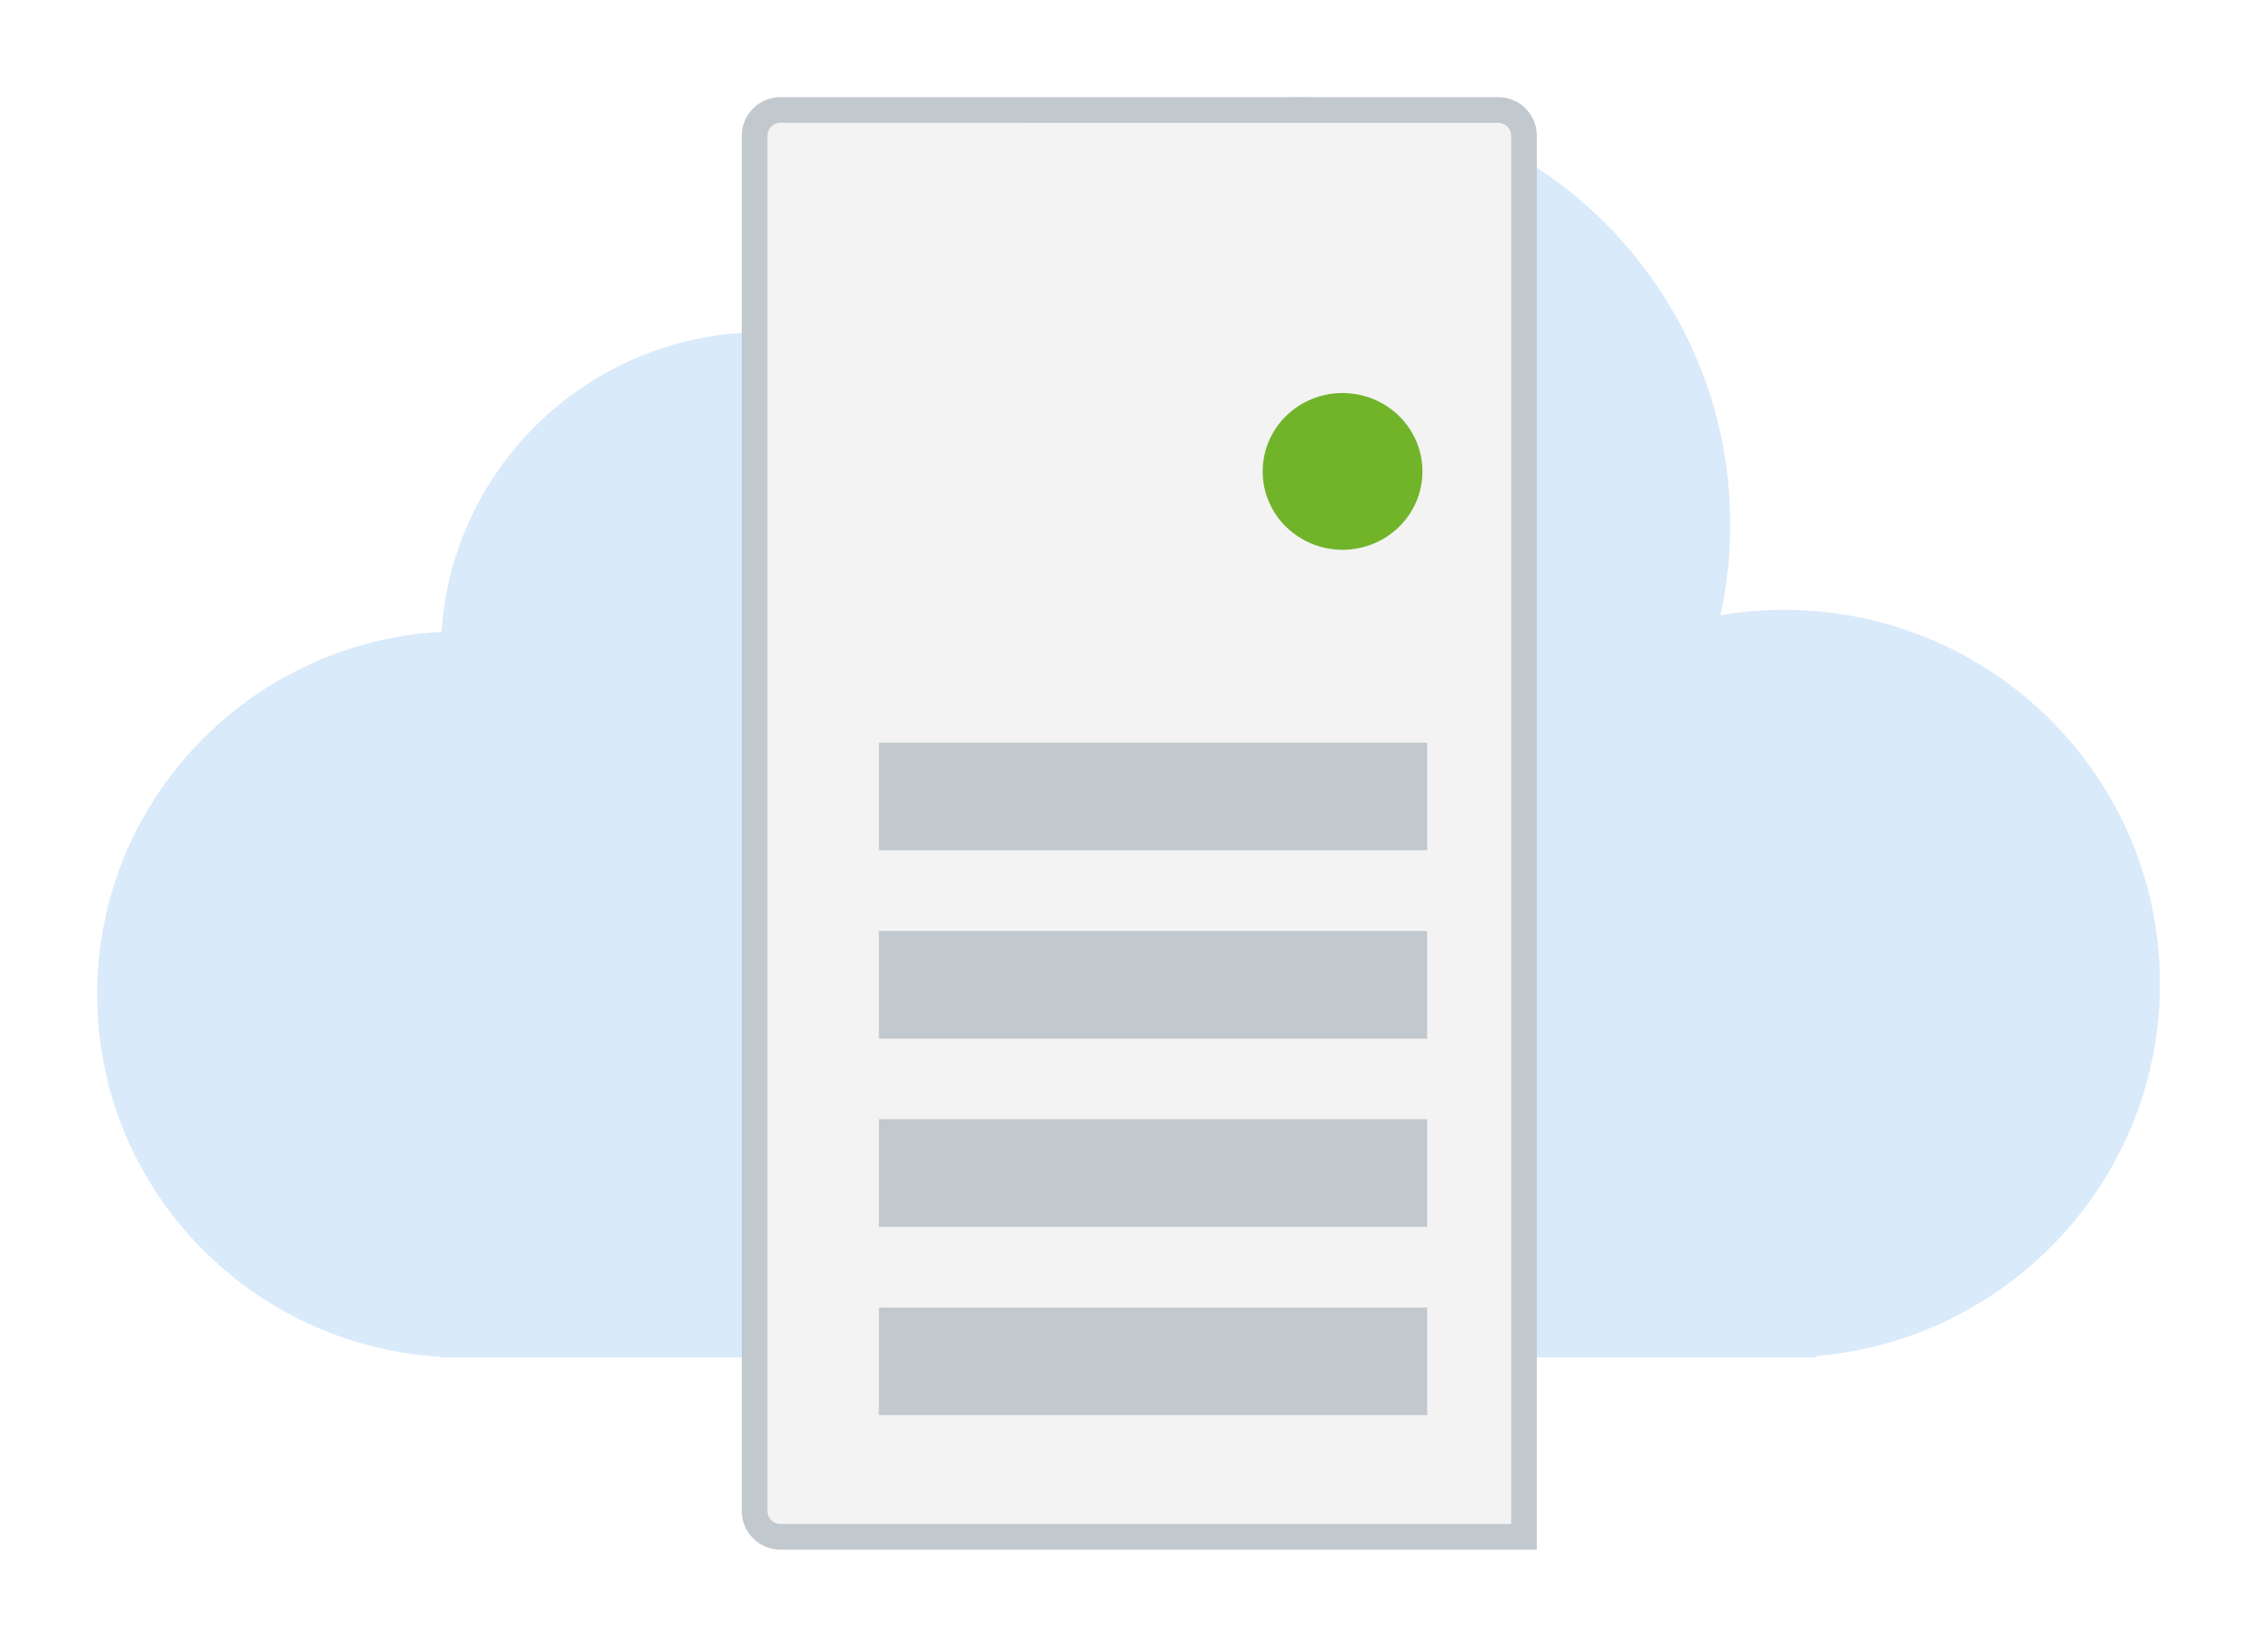 <?xml version="1.0" encoding="UTF-8"?>
<svg viewBox="0 0 186 136" xmlns="http://www.w3.org/2000/svg">
<defs>
<filter id="a" x="-13.5%" y="-19.2%" width="127.1%" height="138.3%">
<feOffset dy="4" in="SourceAlpha" result="shadowOffsetOuter1"/>
<feGaussianBlur in="shadowOffsetOuter1" result="shadowBlurOuter1" stdDeviation="4"/>
<feColorMatrix in="shadowBlurOuter1" result="shadowMatrixOuter1" values="0 0 0 0 0.267   0 0 0 0 0.6   0 0 0 0 0.863  0 0 0 0.1 0"/>
<feMerge>
<feMergeNode in="shadowMatrixOuter1"/>
<feMergeNode in="SourceGraphic"/>
</feMerge>
</filter>
</defs>
<g transform="translate(8 4)" fill="none" fill-rule="evenodd" filter="url(#a)">
<path d="m28.308 103.75-4.464e-4 -0.051c-15.787-0.91-28.307-13.923-28.307-29.842 0-15.938 12.549-28.962 28.362-29.846 0.886-13.769 12.405-24.666 26.484-24.666 4.099 0 7.981 0.924 11.446 2.573 5.264-12.854 17.96-21.915 32.784-21.915 19.542 0 35.384 15.746 35.384 35.169 0 2.564-0.276 5.064-0.8 7.471 1.698-0.288 3.443-0.438 5.223-0.438 17.099 0 30.961 13.777 30.961 30.773 0 16.107-12.45 29.323-28.308 30.661l2.41e-4 0.111h-113.23zm47.607-41.99-0.144 0.187c-0.366 0.466-0.748 0.92-1.145 1.36l3.216 1.074e-4c-0.661-0.494-1.304-1.01-1.928-1.547z" fill="#D9EAFA"/>
<g transform="translate(53.077)">
<path d="m62.293 1.056c0.583 0 1.11 0.238 1.492 0.62 0.383 0.383 0.621 0.911 0.621 1.492v115.35h-61.237c-0.583 0-1.11-0.238-1.492-0.62-0.383-0.383-0.621-0.911-0.621-1.492v-113.24c0-0.582 0.238-1.109 0.62-1.491 0.383-0.383 0.911-0.621 1.493-0.621z" fill="#F3F3F3" stroke="#C1C8CE" stroke-width="2.112"/>
<ellipse cx="49.466" cy="30.81" rx="6.578" ry="6.452" fill="#71B42A"/>
<polygon points="11.286 99.644 56.432 99.644 56.432 108.5 11.286 108.5" fill="#C1C8CE"/>
<polygon points="11.286 84.144 56.432 84.144 56.432 93.001 11.286 93.001" fill="#C1C8CE"/>
<polygon points="11.286 68.644 56.432 68.644 56.432 77.501 11.286 77.501" fill="#C1C8CE"/>
<polygon points="11.286 53.144 56.432 53.144 56.432 62.001 11.286 62.001" fill="#C1C8CE"/>
</g>
</g>
</svg>
